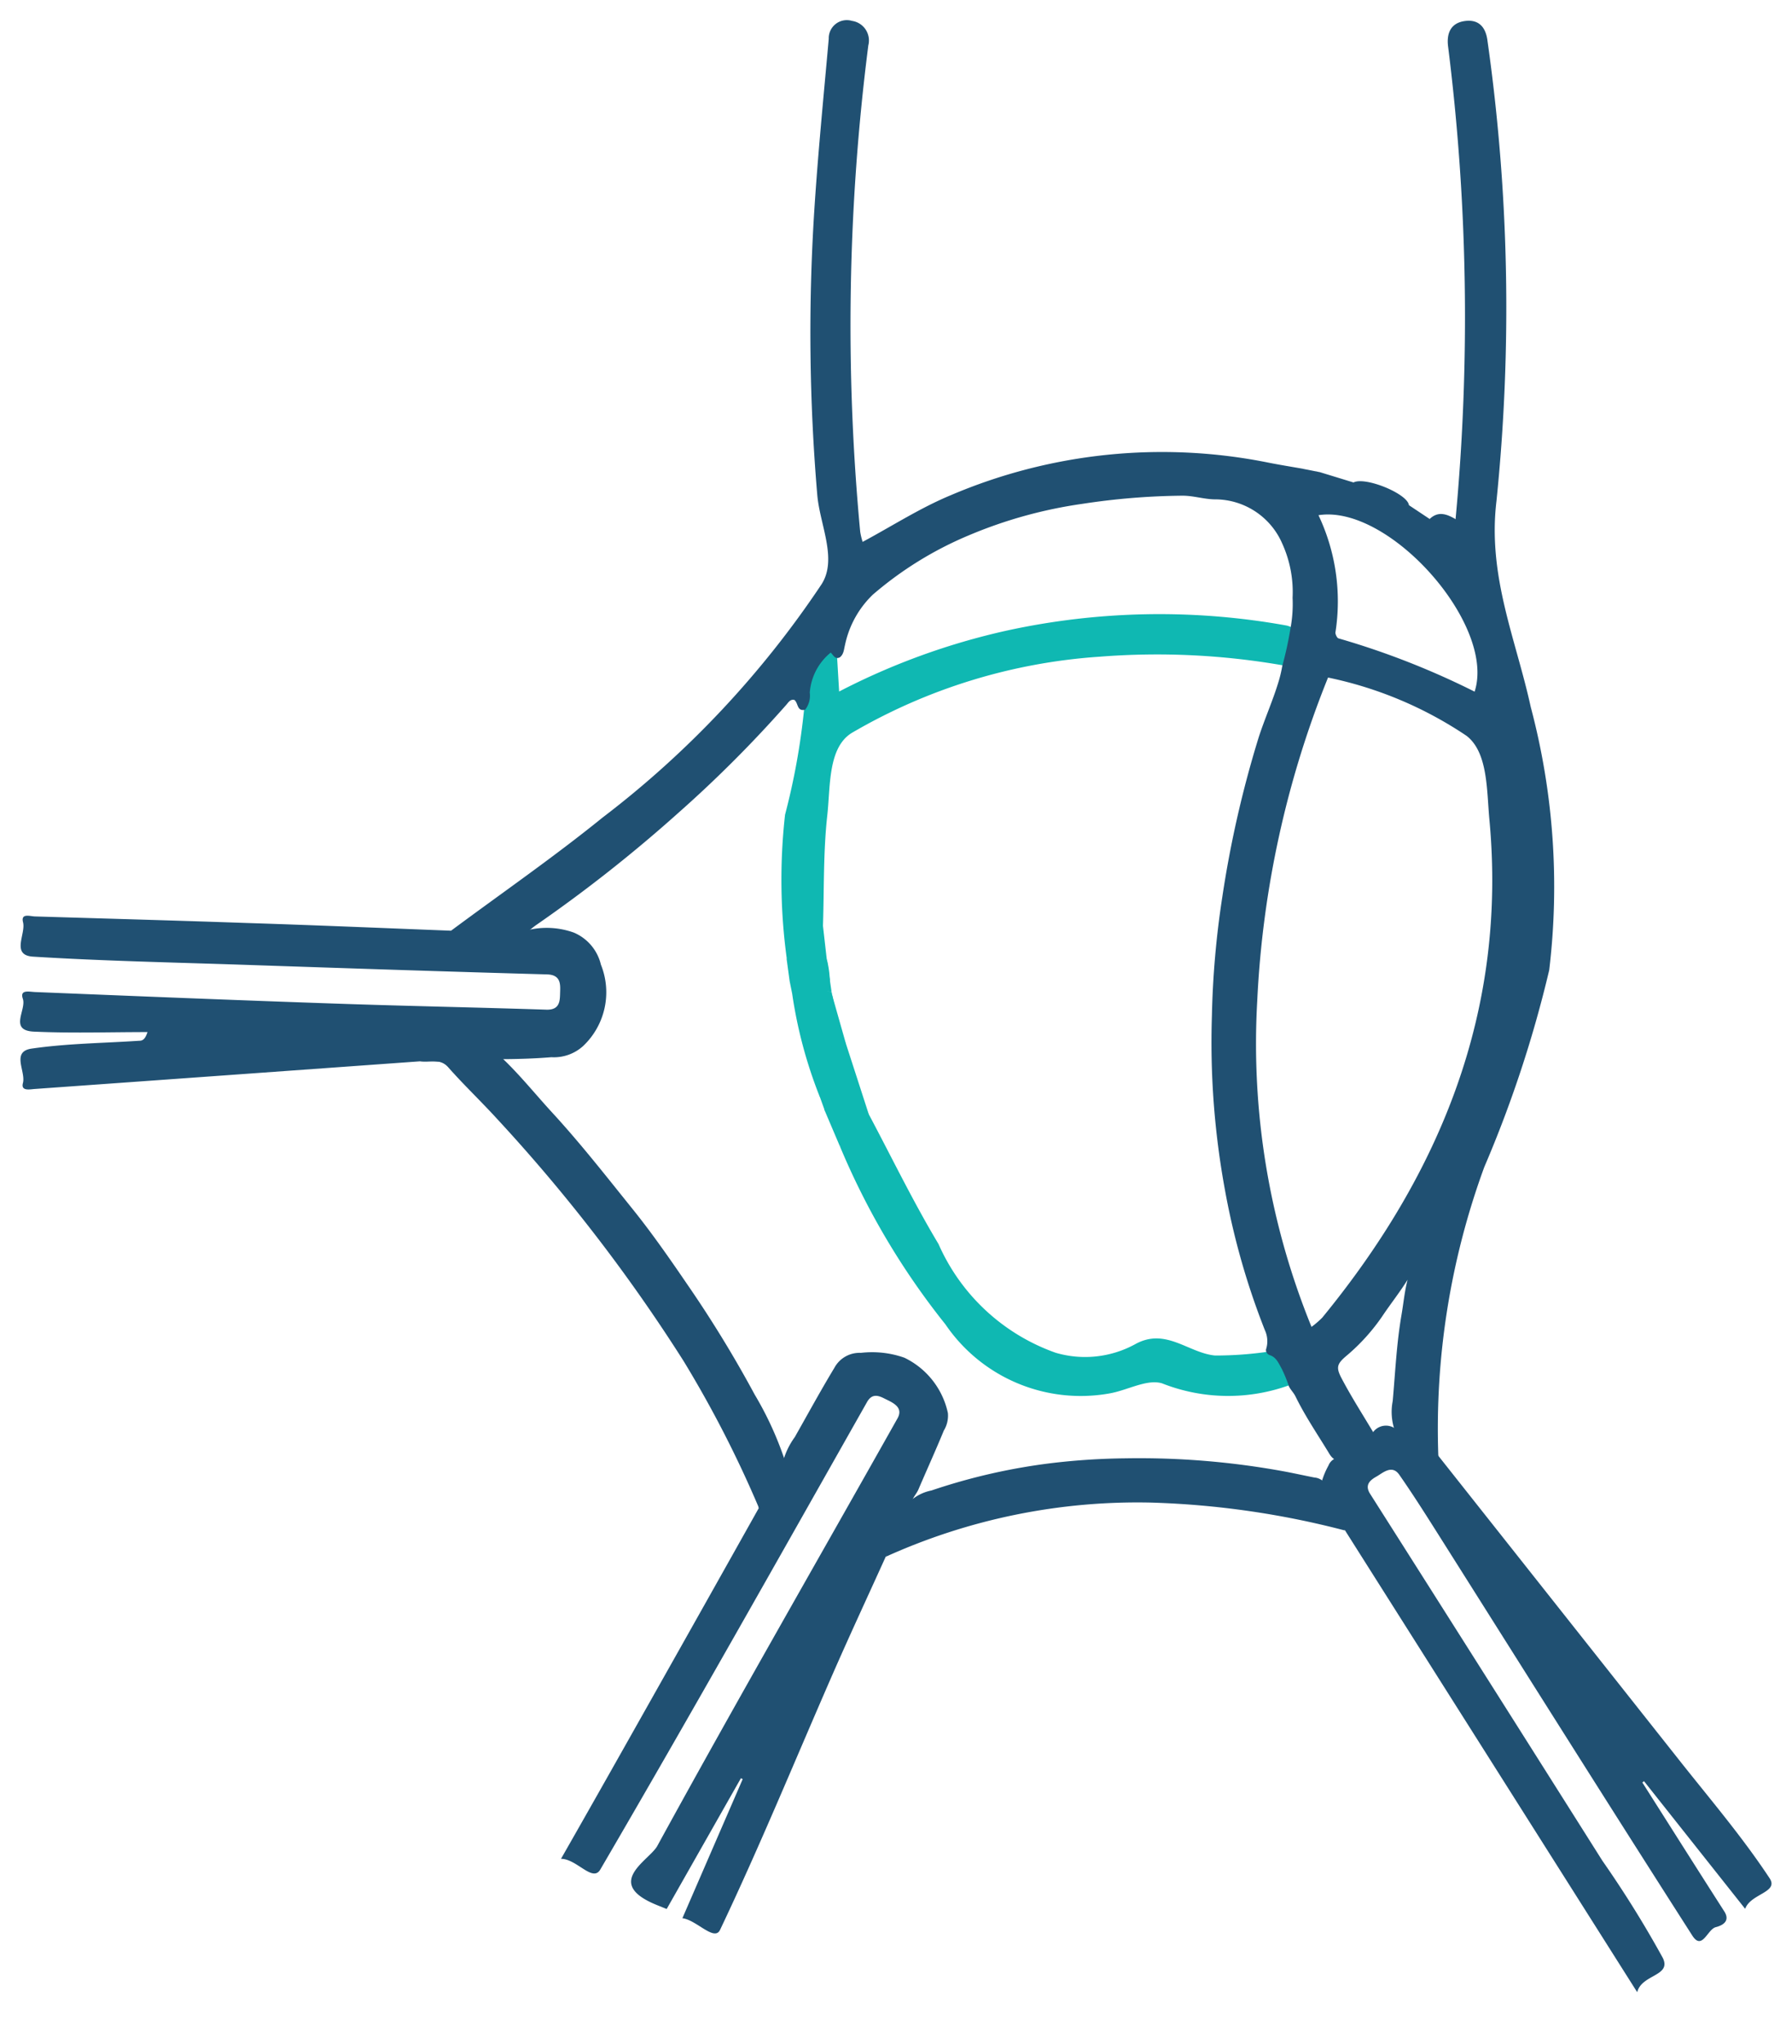 <svg xmlns="http://www.w3.org/2000/svg" width="44.005" height="50.177" viewBox="0 0 44.005 50.177">
  <g id="_5WsBwH" data-name="5WsBwH" transform="translate(206.042 145.895)">
    <g id="Raggruppa_126" data-name="Raggruppa 126" transform="translate(-205.546 -145.394)">
      <path id="Tracciato_233" data-name="Tracciato 233" d="M543.17,664.109a1.761,1.761,0,0,1,.855-.6.392.392,0,0,1,.6-.085c.517-.067.773.284,1.025.642q2.943,3.717,5.886,7.435c.764.967,1.569,1.907,2.245,2.932.232.351-.469.377-.6.751l-2.484-3.134-.041.032c.67,1.055,1.337,2.111,2.011,3.163.171.266-.09.359-.208.389-.206.053-.334.585-.577.205-2.107-3.292-4.185-6.6-6.274-9.906-.3-.474-.6-.947-.921-1.407-.175-.251-.394-.053-.545.036-.12.07-.329.183-.173.43q2.858,4.5,5.707,9.013a26.189,26.189,0,0,1,1.482,2.383c.222.453-.52.4-.628.843l-7.176-11.34a1.211,1.211,0,0,1-.578-1.17,1.936,1.936,0,0,1,.173-.422A.31.31,0,0,1,543.17,664.109Z" transform="translate(-510.822 -628.82)" fill="#205072" stroke="rgba(0,0,0,0)" stroke-width="1"/>
      <path id="Tracciato_234" data-name="Tracciato 234" d="M113.753,626.117c-.441.974-.892,1.943-1.32,2.922-.91,2.083-1.773,4.188-2.748,6.239-.139.294-.579-.244-.925-.286l1.481-3.415-.044-.022-1.823,3.211c-.127-.052-.227-.09-.325-.133-1.191-.527-.1-1.066.093-1.412,1.927-3.522,3.931-7,5.9-10.5.158-.28-.129-.392-.311-.483-.132-.066-.305-.151-.436.08-2.17,3.834-4.33,7.675-6.551,11.479-.188.323-.578-.264-.965-.263.8-1.4,1.568-2.764,2.335-4.125q1.264-2.242,2.522-4.486a.325.325,0,0,1,.044-.263,8.553,8.553,0,0,1,.56-.913,1.842,1.842,0,0,1,.28-.567c.323-.569.635-1.143.972-1.7a.7.7,0,0,1,.65-.368,2.381,2.381,0,0,1,1.069.119,1.964,1.964,0,0,1,1.069,1.359.7.7,0,0,1-.1.429c-.2.487-.418.965-.625,1.449-.051.119-.16.211-.165.351A5.529,5.529,0,0,1,113.753,626.117Z" transform="translate(-92.499 -588.398)" fill="#205072" stroke="rgba(0,0,0,0)" stroke-width="1"/>
      <path id="Tracciato_235" data-name="Tracciato 235" d="M-194.972,370l1.686.047a1.979,1.979,0,0,1,1.336,0,1.141,1.141,0,0,1,.664.786,1.816,1.816,0,0,1-.438,2,1.065,1.065,0,0,1-.779.273c-.436.036-.874.048-1.312.048a3.768,3.768,0,0,1-1.153.09,4.626,4.626,0,0,0-.759-.037q-4.731.341-9.461.679c-.119.008-.346.061-.291-.146.075-.287-.294-.771.213-.845.873-.127,1.763-.134,2.646-.193.069,0,.138-.021.2-.213-.93,0-1.862.031-2.79-.011-.622-.028-.178-.535-.271-.806-.08-.234.154-.172.3-.166,2.459.1,4.918.2,7.378.284,1.725.06,3.452.092,5.177.149.351.012.332-.243.339-.44s.009-.417-.324-.426c-2.482-.069-4.963-.152-7.444-.236-1.726-.058-3.454-.093-5.177-.2-.546-.035-.172-.556-.244-.843-.059-.232.169-.147.293-.144,1.724.052,3.449.1,5.173.16C-198.332,369.863-196.652,369.935-194.972,370Z" transform="translate(205.546 -347.651)" fill="#205072" stroke="rgba(0,0,0,0)" stroke-width="1"/>
      <path id="Tracciato_236" data-name="Tracciato 236" d="M24.564,449.834l1.924-.161c.481.439.884.949,1.323,1.426.688.748,1.313,1.547,1.949,2.337.485.6.929,1.238,1.365,1.877a29.011,29.011,0,0,1,1.655,2.705,8.235,8.235,0,0,1,.745,1.627c.005.019.026.033.041.048l-.678,1.115a27.731,27.731,0,0,0-1.853-3.612,41.384,41.384,0,0,0-4.586-5.952c-.39-.427-.811-.826-1.193-1.259C25.046,449.747,24.794,449.882,24.564,449.834Z" transform="translate(-14.745 -424.282)" fill="#205072" stroke="rgba(0,0,0,0)" stroke-width="1"/>
      <path id="Tracciato_237" data-name="Tracciato 237" d="M292.568,684.328l.554-1.321a1.089,1.089,0,0,1,.568-.306,14.754,14.754,0,0,1,2.988-.677,16.843,16.843,0,0,1,1.783-.113,19.714,19.714,0,0,1,3.9.323c.244.046.487.1.731.148a.369.369,0,0,1,.271.151c-.131.5.3.771.475,1.148a21.239,21.239,0,0,0-4.743-.683A14.986,14.986,0,0,0,292.568,684.328Z" transform="translate(-271.314 -646.608)" fill="#205072" stroke="rgba(0,0,0,0)" stroke-width="1"/>
      <path id="Tracciato_238" data-name="Tracciato 238" d="M509.353,110.676c.222.5.026.718-.47.594-.359-.09-1.048.2-1.01-.4.043-.688.7-.169,1.06-.277Z" transform="translate(-477.43 -99.583)" fill="#205072" stroke="rgba(0,0,0,0)" stroke-width="1"/>
      <path id="Tracciato_239" data-name="Tracciato 239" d="M558.658,120.347c0,.17-.04.348-.24.335a1.828,1.828,0,0,1-1.268-.467c-.11-.114-.041-.331.149-.426C557.593,119.644,558.622,120.066,558.658,120.347Z" transform="translate(-524.556 -108.446)" fill="#205072" stroke="rgba(0,0,0,0)" stroke-width="1"/>
      <path id="Tracciato_240" data-name="Tracciato 240" d="M605.783,138.753c.221.26.739.282.662.771a.277.277,0,0,1-.442.2c-.318-.29-1.008-.277-.855-.977C605.361,138.546,605.572,138.631,605.783,138.753Z" transform="translate(-570.535 -126.508)" fill="#205072" stroke="rgba(0,0,0,0)" stroke-width="1"/>
      <path id="Tracciato_241" data-name="Tracciato 241" d="M233.832,197.283l.051.859a16.879,16.879,0,0,1,4.135-1.5,17.579,17.579,0,0,1,6.86-.119.879.879,0,0,1,.176.071,1.567,1.567,0,0,1-.228.913,17.986,17.986,0,0,0-4.546-.22,13.9,13.9,0,0,0-6.088,1.872c-.588.365-.521,1.317-.6,2.024-.1.9-.076,1.81-.106,2.715a.06.06,0,0,1-.071-.03c-.158.255-.473.073-.668.239-.04.034-.1-.024-.129-.079-.009.15.242.16.181.342-.044.13-.053.278-.2.343a14.327,14.327,0,0,1-.044-3.547,16.767,16.767,0,0,0,.469-2.6c-.071-.158.153-.361-.057-.465a3.864,3.864,0,0,1,.868-1.324Z" transform="translate(-213.773 -181.665)" fill="#0fb8b2" stroke="rgba(0,0,0,0)" stroke-width="1"/>
      <path id="Tracciato_242" data-name="Tracciato 242" d="M276.691,490.161a4.413,4.413,0,0,1-3.158-.034c-.368-.111-.847.169-1.28.246a4.018,4.018,0,0,1-4.039-1.694,18.233,18.233,0,0,1-2.585-4.358.094.094,0,0,0,0-.042c-.066-.3-.067-.314.233-.333a.3.3,0,0,0,.322-.251c.018-.072.027-.176.137-.195.571,1.072,1.1,2.168,1.724,3.208a4.944,4.944,0,0,0,2.878,2.669,2.564,2.564,0,0,0,1.942-.206c.757-.427,1.311.211,1.97.273a9.032,9.032,0,0,0,1.3-.093C276.648,489.4,276.6,489.824,276.691,490.161Z" transform="translate(-245.494 -456.665)" fill="#0fb8b2" stroke="rgba(0,0,0,0)" stroke-width="1"/>
      <path id="Tracciato_243" data-name="Tracciato 243" d="M68.793-128.539c-.363-1.665-1.063-3.208-.841-5.056a46.738,46.738,0,0,0-.221-11.3c-.043-.346-.225-.531-.56-.483s-.445.289-.409.61a53.355,53.355,0,0,1,.185,11.624c-.027.1.038.157.106.212.111.089.234.162.338.259a.223.223,0,0,1,.065.3.208.208,0,0,1-.317.061c-.292-.242-.749-.326-.8-.807,0-.012-.017-.022-.026-.033l-.511-.34a.121.121,0,0,0-.089.049.363.363,0,0,1-.5.137c-.12-.046-.242-.083-.362-.125-.457-.16-.457-.16-.407-.618l-.82-.251c-.091.054-.047.137-.045.21.005.2-.084.306-.272.3-.268-.014-.534-.05-.8-.073a.238.238,0,0,1-.244-.265c.031-.161.153-.21.3-.211.114,0,.222.05.334.054s.247.064.308-.1c-.284-.05-.568-.095-.85-.151a13.217,13.217,0,0,0-7.805.8c-.747.31-1.438.756-2.163,1.145a1.719,1.719,0,0,1-.06-.251,54.16,54.16,0,0,1,.2-11.94.486.486,0,0,0-.4-.6.444.444,0,0,0-.572.439c-.127,1.426-.269,2.852-.359,4.28a47.055,47.055,0,0,0,.077,6.917c.062.734.5,1.574.107,2.193A23.771,23.771,0,0,1,46-125.822c-1.2.972-2.478,1.855-3.721,2.778.058.141.187.109.293.112.432.012.864.011,1.3.025.21-.014.347-.172.5-.278a35.628,35.628,0,0,0,3.491-2.754,30.332,30.332,0,0,0,2.647-2.649c.054-.061.1-.146.2-.123.1.073.059.294.267.239a.562.562,0,0,0,.112-.417,1.4,1.4,0,0,1,.514-.984c.068.064.105.175.224.117.1-.078.1-.2.128-.307a2.39,2.39,0,0,1,.682-1.232A8.819,8.819,0,0,1,55-132.754a11.206,11.206,0,0,1,2.784-.771,17.12,17.12,0,0,1,2.459-.2c.266,0,.518.084.782.09a1.8,1.8,0,0,1,1.668,1.09,2.87,2.87,0,0,1,.252,1.328,3.244,3.244,0,0,1-.049.735,8.968,8.968,0,0,1-.205.942,3.088,3.088,0,0,1-.1.413c-.14.456-.336.892-.481,1.344a26.517,26.517,0,0,0-.889,3.9,22.15,22.15,0,0,0-.257,2.925,20.043,20.043,0,0,0,.321,4.282,18.19,18.19,0,0,0,.979,3.437.648.648,0,0,1,.028.477.133.133,0,0,0,.086.135c.169.053.222.2.3.336a3.387,3.387,0,0,1,.176.43c.043.09.118.159.162.249.231.474.527.91.8,1.357.059.1.117.2.248.214a.145.145,0,0,0,.113-.048,1.856,1.856,0,0,1,.684-.487.116.116,0,0,0,.075-.137c-.265-.446-.546-.882-.787-1.341-.138-.262-.119-.352.111-.547a4.843,4.843,0,0,0,.885-.974c.2-.3.43-.588.624-.9-.074.285-.1.576-.149.862-.121.7-.153,1.409-.216,2.116a1.383,1.383,0,0,0,.063.755,1.362,1.362,0,0,1,.924.573.092.092,0,0,0,.133.019,18.658,18.658,0,0,1,1.129-7.093,29.407,29.407,0,0,0,1.594-4.835A17.185,17.185,0,0,0,68.793-128.539Zm-1.378-.375a19.551,19.551,0,0,0-3.342-1.308c-.037-.01-.078-.1-.076-.143a4.94,4.94,0,0,0-.416-2.881C65.315-133.522,67.948-130.552,67.415-128.914Zm-3.741,15.369a2.257,2.257,0,0,1-.264.227,18.419,18.419,0,0,1-1.333-8,24.261,24.261,0,0,1,1.739-7.942,9.557,9.557,0,0,1,3.4,1.43c.529.407.495,1.34.562,2.055C68.215-121.1,66.588-117.1,63.674-113.545Z" transform="translate(-31.7 145.394)" fill="#205072" stroke="rgba(0,0,0,0)" stroke-width="1"/>
      <path id="Tracciato_244" data-name="Tracciato 244" d="M239.388,412.732a11.215,11.215,0,0,1-.673-2.519.2.2,0,0,1,.067-.126l.385-.07.025.008.492.148.014.071a3.473,3.473,0,0,1,.084.707c.036.538.019,1.077.009,1.616,0,.093-.01.2-.114.233A.233.233,0,0,1,239.388,412.732Z" transform="translate(-219.758 -386.316)" fill="#0fb8b2" stroke="rgba(0,0,0,0)" stroke-width="1"/>
      <path id="Tracciato_245" data-name="Tracciato 245" d="M234.4,368.236c.206-.352-.151-.687-.023-1.033l.134.376c.149-.331.726.106.66-.523l.121.365.092.809a2.506,2.506,0,0,1,.074.473c.025.1-.057.161-.176.13a.947.947,0,0,0-.566.03c-.111.04-.173-.019-.24-.07Z" transform="translate(-215.579 -345.19)" fill="#0fb8b2" stroke="rgba(0,0,0,0)" stroke-width="1"/>
      <path id="Tracciato_246" data-name="Tracciato 246" d="M258.455,444.279a.874.874,0,0,1-.19.673c-.126-.245-.322.047-.444-.09l-.063.237-.379-.891c-.016-.1.038-.15.123-.193a.366.366,0,0,0,.243-.48l-.03-.636v-.171c0-.107.01-.227.176-.191Z" transform="translate(-237.624 -417.444)" fill="#0fb8b2" stroke="rgba(0,0,0,0)" stroke-width="1"/>
      <path id="Tracciato_247" data-name="Tracciato 247" d="M255.127,416.528a2.816,2.816,0,0,0-.046.8c.106.459,0,.747-.465.87l-.126-.349c.22.039.308-.046.306-.275-.007-.738,0-1.476,0-2.213Z" transform="translate(-234.859 -391.435)" fill="#0fb8b2" stroke="rgba(0,0,0,0)" stroke-width="1"/>
      <path id="Tracciato_248" data-name="Tracciato 248" d="M237.334,395.131l.908-.086v-.477l.119.816a1.88,1.88,0,0,0-.968.04Z" transform="translate(-218.436 -371.528)" fill="#0fb8b2" stroke="rgba(0,0,0,0)" stroke-width="1"/>
    </g>
  </g>
</svg>
